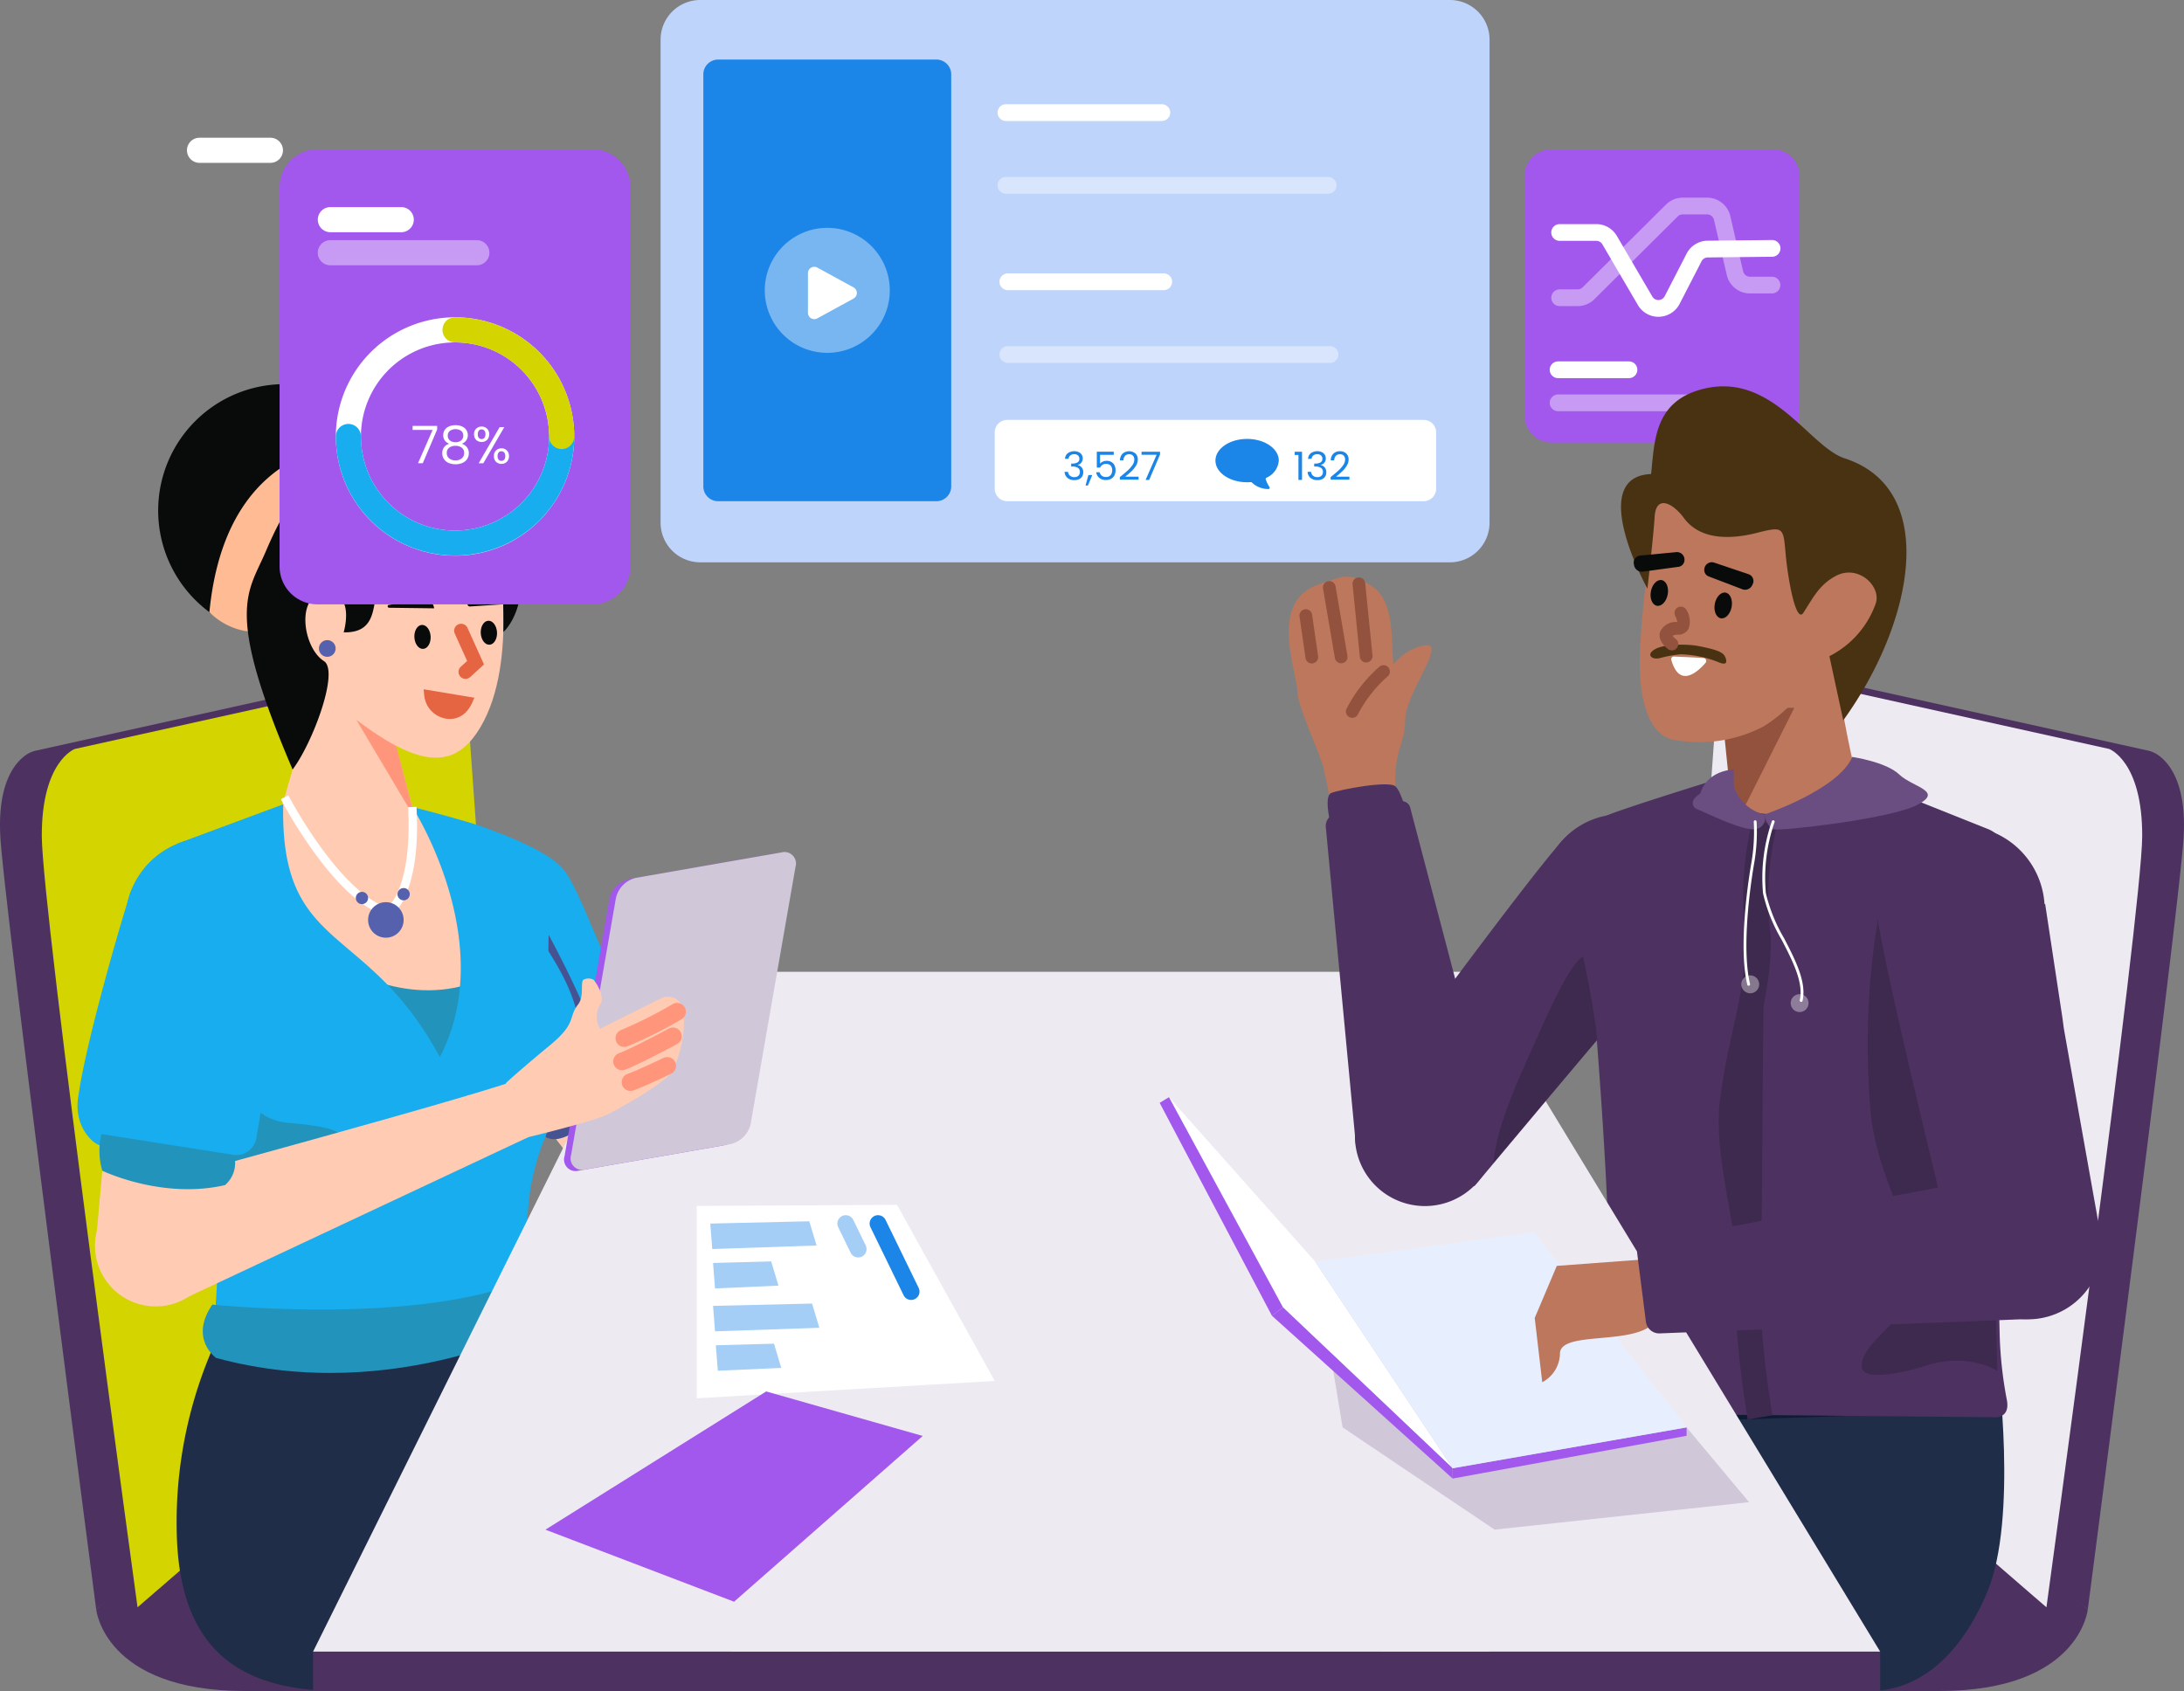 <svg xmlns="http://www.w3.org/2000/svg" width="260.85" height="202.006" viewBox="0 0 260.85 202.006">
  <rect x="0" y="0" width="260.85" height="202.006" fill="#808080" stroke="none"/>
  <g id="Group_1958" data-name="Group 1958" transform="translate(-20946.912 315.464)">
    <path id="Path_2577" data-name="Path 2577" d="M317.469,167.952H309a1.5,1.5,0,0,1,0-3h8.466a1.5,1.5,0,0,1,0,3Z" transform="translate(20661.742 -463.962)" fill="#fff"/>
    <path id="Path_2578" data-name="Path 2578" d="M949.582,166H923.173a3.222,3.222,0,0,0-3.222,3.222v28.591a3.222,3.222,0,0,0,3.222,3.222h26.409a3.222,3.222,0,0,0,3.222-3.222V169.222A3.222,3.222,0,0,0,949.582,166Z" transform="translate(20209.053 -463.627)" fill="#a257ed"/>
    <path id="Path_2579" data-name="Path 2579" d="M943.866,268.665H935.4a1,1,0,0,1,0-2h8.466a1,1,0,0,1,0,2Z" transform="translate(20197.605 -538.957)" fill="#fff"/>
    <path id="Path_2580" data-name="Path 2580" d="M952.9,283.918H935.4a1,1,0,0,1,0-2h17.5a1,1,0,0,1,0,2Z" transform="translate(20197.605 -550.259)" fill="#fff" opacity="0.4"/>
    <path id="Path_2581" data-name="Path 2581" d="M947.919,214.42a2.842,2.842,0,0,1-2.452-1.407l-4.239-7.249a.842.842,0,0,0-.727-.417h-4.378a1,1,0,0,1,0-2H940.5a2.842,2.842,0,0,1,2.454,1.408L947.193,212a.843.843,0,0,0,1.477-.04l2.62-5.089a2.84,2.84,0,0,1,2.5-1.541l7.691-.082h.011a1,1,0,0,1,.01,2l-7.691.082a.84.84,0,0,0-.739.456l-2.62,5.09a2.842,2.842,0,0,1-2.451,1.54Z" transform="translate(20197.068 -492.04)" fill="#fff"/>
    <path id="Path_2582" data-name="Path 2582" d="M938.276,204.11h-2.153a1,1,0,0,1,0-2h2.153a.836.836,0,0,0,.593-.244l9.954-9.885a2.824,2.824,0,0,1,2-.826h2.913a2.84,2.84,0,0,1,2.77,2.2l1.53,6.59a.84.84,0,0,0,.818.652h2.629a1,1,0,0,1,0,2h-2.629a2.84,2.84,0,0,1-2.767-2.2l-1.53-6.59a.838.838,0,0,0-.295-.469.85.85,0,0,0-.526-.184h-2.913a.837.837,0,0,0-.594.245l-9.953,9.885A2.824,2.824,0,0,1,938.276,204.11Z" transform="translate(20197.068 -483.007)" fill="#fff" opacity="0.4"/>
    <path id="Path_2583" data-name="Path 2583" d="M1072.605,809.2s-.966,9.737-17.744,9.737H1035.19l26.1-20.289Z" transform="translate(20123.664 -932.398)" fill="#4d3261"/>
    <path id="Path_2584" data-name="Path 2584" d="M1013.728,403.75l46.194,10.235a3.437,3.437,0,0,1,1.155.479c1.277.843,3.559,3.308,3.121,10.049-.585,8.985-11.437,92.082-11.437,92.082l-44.352-38.4Z" transform="translate(20143.508 -639.791)" fill="#4d3261"/>
    <path id="Path_2585" data-name="Path 2585" d="M994.665,402.731l46.531,10.31s3.981,1.45,3.94,10.454-11.437,92.082-11.437,92.082l-44.353-38.4Z" transform="translate(20157.633 -639.036)" fill="#eeeaf2"/>
    <path id="Path_2586" data-name="Path 2586" d="M1012.8,395.8s.818,11.861,1.179,13.74c.632,3.292,15.1-3.624,14.035-6.556-.549-1.521-3.054-16.014-3.054-16.014Z" transform="translate(20140.254 -627.357)" fill="#bc775c"/>
    <path id="Path_2587" data-name="Path 2587" d="M1014.138,437.6l-1.238-12.143h7.331Z" transform="translate(20140.18 -655.879)" fill="#93523e"/>
    <path id="Path_2587_-_Outline" data-name="Path 2587 - Outline" d="M1013.815,439.364l-1.469-14.4h8.695Zm-.361-13.4,1.008,9.884,4.959-9.884Z" transform="translate(20140.18 -655.879)" fill="#93523e"/>
    <path id="Path_2588" data-name="Path 2588" d="M1001.73,336.955c.559-5.972-6.214-4.684-7.372-4.415s-2.971-8.58-2.971-8.58-13.364-2.38-16.227-.005c0,0-1.8,11.153-2.086,18.3s1.714,10.342,4.332,10.586a16.49,16.49,0,0,0,10.484-1.67,18.057,18.057,0,0,0,6.854-7.953l.132-.06S1001.2,342.6,1001.73,336.955Z" transform="translate(20169.711 -579.885)" fill="#bc775c"/>
    <path id="Path_2589" data-name="Path 2589" d="M978.378,395.038c1.152-.73,4.064-.666,5.246-.435,2.253.441,2.945.734,3.2,1.257s.3,1.1-.637.732a13.073,13.073,0,0,0-4.666-1,15.7,15.7,0,0,0-2.413.44C978.192,396.308,977.339,395.7,978.378,395.038Z" transform="translate(20166.113 -632.897)" fill="#493212"/>
    <path id="Path_2590" data-name="Path 2590" d="M967.572,299.461s.76-6.682.856-8.532c.139-2.661,2.084-1.8,3.477.062,2,2.772,5.828,2.6,9.042,1.727,2.821-.688,2.862-.526,3.119,2.453s1.22,8.511,2.124,7.188c1.124-1.733,1.891-3.356,3.867-4.41,2.686-1.433,5.442,1.211,4.795,3.253a11.229,11.229,0,0,1-5.546,6.324l1.655,7.67c8.385-11.631,11.543-27.6.171-31.3-4.248-1.382-8.66-10.337-16.882-8.3-5.823,1.443-5.823,6.112-6.237,10.172C960.189,286.1,967.572,299.461,967.572,299.461Z" transform="translate(20176.104 -544.608)" fill="#493212"/>
    <path id="Path_2591" data-name="Path 2591" d="M1009.549,372.124c.161-.847-.161-1.618-.715-1.723s-1.135.5-1.293,1.343.158,1.618.712,1.723S1009.388,372.971,1009.549,372.124Z" transform="translate(20144.182 -615.072)" fill="#080b09"/>
    <path id="Path_2592" data-name="Path 2592" d="M980.076,366.353c.16-.847-.16-1.618-.714-1.723s-1.134.5-1.294,1.343.16,1.618.714,1.723S979.916,367.2,980.076,366.353Z" transform="translate(20166.021 -610.796)" fill="#080b09"/>
    <path id="Path_2593" data-name="Path 2593" d="M985.832,384.261a.754.754,0,0,1-.471-.165c-1.121-.892-1.062-1.686-.928-2.079a2.035,2.035,0,0,1,2.053-1.142,2.349,2.349,0,0,0-.253-.729.758.758,0,0,1,1.325-.736,2.587,2.587,0,0,1,.263,2.273,1.427,1.427,0,0,1-1.257.705h-.026a1.487,1.487,0,0,0-.626.118,1.739,1.739,0,0,0,.392.4.758.758,0,0,1-.472,1.351Z" transform="translate(20160.766 -622.029)" fill="#93523e"/>
    <path id="Path_2594" data-name="Path 2594" d="M987.9,399.911c.808.035,2.424.106,3.5.171a.343.343,0,0,1,.179.06.347.347,0,0,1,.153.334.339.339,0,0,1-.07.176c-.933,1.088-3.1,3.067-4.082-.289a.317.317,0,0,1,.321-.452Z" transform="translate(20158.963 -636.945)" fill="#fff"/>
    <path id="Path_2595" data-name="Path 2595" d="M1008.623,358.926l-.07.154a.942.942,0,0,1-1.2.571l-4-1.525a.829.829,0,0,1-.541-.98.9.9,0,0,1,.148-.347.9.9,0,0,1,.635-.375.9.9,0,0,1,.376.038l4.069,1.371a.868.868,0,0,1,.306.158.849.849,0,0,1,.218.265.863.863,0,0,1,.1.329A.847.847,0,0,1,1008.623,358.926Z" transform="translate(20147.672 -604.72)" fill="#080b09"/>
    <path id="Path_2596" data-name="Path 2596" d="M971.082,352.157l4.275-.409a.9.9,0,0,1,.972.929.826.826,0,0,1-.75.831l-4.241.576a.943.943,0,0,1-1.039-.829l-.034-.167a.861.861,0,0,1,.816-.932Z" transform="translate(20171.773 -601.257)" fill="#080b09"/>
    <path id="Path_2597" data-name="Path 2597" d="M261.36,809.2s.966,9.737,17.745,9.737h19.67l-26.095-20.289Z" transform="translate(20697.043 -932.398)" fill="#4d3261"/>
    <path id="Path_2598" data-name="Path 2598" d="M267.527,403.75l-46.195,10.235a3.446,3.446,0,0,0-1.155.479c-1.278.843-3.56,3.308-3.122,10.049.584,8.985,11.436,92.082,11.436,92.082l44.354-38.4Z" transform="translate(20729.912 -639.791)" fill="#4d3261"/>
    <path id="Path_2599" data-name="Path 2599" d="M286.744,402.731l-46.533,10.31s-3.98,1.45-3.939,10.454,11.436,92.082,11.436,92.082l44.354-38.4Z" transform="translate(20715.633 -639.036)" fill="#d3d400"/>
    <path id="Path_2600" data-name="Path 2600" d="M462.31,568.211l4.515,6.319a7.843,7.843,0,0,0,5.557,3.239l29.554,3.119.449,7.4-36.063,2.189a12.438,12.438,0,0,1-10.622-4.845l-9.665-12.6Z" transform="translate(20560.207 -761.65)" fill="#ffccb3"/>
    <path id="Path_2601" data-name="Path 2601" d="M472.176,579.47s-9.291,2.453-12.007,10.116l-4.63-6.843,15.638-4.67Z" transform="translate(20553.164 -768.958)" fill="#ff967c"/>
    <path id="Path_2602" data-name="Path 2602" d="M430.42,476.2s9.04,2.635,11.557,5.678c1.959,2.368,5.288,12.2,7.9,16.942.631,1.145,1.526,1.249.861,2.374-2.75,4.655-5.106,11.44-9.65,12.91C425.878,511.8,430.42,476.2,430.42,476.2Z" transform="translate(20572.246 -693.47)" fill="#17adee"/>
    <path id="Path_2603" data-name="Path 2603" d="M468.867,528.231s6.034,10.942,6.949,16.822c0,0-2.148,5.452-3.665,6.561-2.366,1.73-3.665.758-3.665.758Z" transform="translate(20543.57 -732.027)" fill="#465393"/>
    <path id="Path_2604" data-name="Path 2604" d="M305.033,304.495a15.1,15.1,0,1,0-15.1-15.1A15.1,15.1,0,0,0,305.033,304.495Z" transform="translate(20675.871 -543.872)" fill="#080b09"/>
    <path id="Path_2605" data-name="Path 2605" d="M335.328,301.009s-19.486-3.441-21.772,20.188a8.105,8.105,0,0,0,4.762,2.329s2.282-22.927,18.151-21.155Z" transform="translate(20658.367 -563.534)" fill="#febb94"/>
    <path id="Path_2606" data-name="Path 2606" d="M378.275,288.447s-2.241-1.163-.552-2.5a9.118,9.118,0,0,0,2.483-3.278,2.41,2.41,0,0,1,1.014,3.129c-.865,2.136-1.407,2.256-1.407,2.256Z" transform="translate(20611.289 -550.071)" fill="#febb94"/>
    <path id="Path_2607" data-name="Path 2607" d="M363.854,293.423s-.617,2.448-2.31,1.113a9.123,9.123,0,0,0-3.761-1.664,2.41,2.41,0,0,1,2.812-1.706c2.277.352,2.519.851,2.519.851Z" transform="translate(20625.598 -556.333)" fill="#febb94"/>
    <path id="Path_2608" data-name="Path 2608" d="M358.263,410.557l2.385,8.875s18.211,20.662,3.1,28.176c-2.657,1.321-15.354-8.829-17.738-11.08s-1.4-15.543-1.4-15.543L350.085,402Z" transform="translate(20635.508 -638.493)" fill="#ffccb3"/>
    <path id="Path_2609" data-name="Path 2609" d="M377.176,543.748s8.9,5.592,17.837.4c0,0-1.378,7.7-6.8,10.183S377.176,543.748,377.176,543.748Z" transform="translate(20611.229 -743.524)" fill="#2293ba"/>
    <path id="Path_2610" data-name="Path 2610" d="M386.025,432.141l-4.783-3.129,7.082,11.911Z" transform="translate(20608.215 -658.509)" fill="#ff967c"/>
    <path id="Path_2611" data-name="Path 2611" d="M373.191,333.506s2.53,13.311-1.991,21.072c-2.949,5.061-7,5.2-14.9-.792-7.243-5.5-8.719-8.783-8.719-8.783l1.771-13.839S370.292,321.5,373.191,333.506Z" transform="translate(20633.156 -583.283)" fill="#ffccb3"/>
    <path id="Path_2612" data-name="Path 2612" d="M326.733,468.387s8.955,2.211,10.4,3.229,3.3,9.929,5.9,14.055,6.151,10.646,1.589,18.187a28.193,28.193,0,0,0-4.151,14.756l3.453,18.928H305.46c-1.608.147-2.463-3.926-2.415-5.54.158-5.322.662-6.908.322-15.346-.46-11.436-4.731-43.879-4.731-43.879l12.679-4.708c-.39,17.849,9.98,13.953,18.706,30.19C337.163,484.539,326.733,468.387,326.733,468.387Z" transform="translate(20669.424 -687.448)" fill="#17adee"/>
    <path id="Path_2613" data-name="Path 2613" d="M311.746,521.934a11.171,11.171,0,0,1,.4,7.929c-1.671,4.5-3.51,15.482,4.635,16.174,9.983.848,5.792,2.658,1.273,4.045s-2.642,1.274-2.353,6.026c.205,3.382-8.887,10.249-8.05,7.628C312.14,549.673,296.869,532.295,311.746,521.934Z" transform="translate(20664.66 -727.361)" fill="#2293ba"/>
    <path id="Path_2614" data-name="Path 2614" d="M414.472,417.317l4.792.8c-.018.041-.04.088-.067.142a3.452,3.452,0,0,1-.406.634,2.18,2.18,0,0,1-1.78.876,2.658,2.658,0,0,1-2.245-1.411,2.868,2.868,0,0,1-.268-.83C414.485,417.444,414.477,417.374,414.472,417.317Z" transform="translate(20583.594 -649.844)" fill="#e56441"/>
    <path id="Path_2614_-_Outline" data-name="Path 2614 - Outline" d="M413.918,416.718l6.062,1.01-.259.589c-.023.053-.049.108-.077.163a3.98,3.98,0,0,1-.465.727,2.673,2.673,0,0,1-2.112,1.061H417l-.045,0a3.152,3.152,0,0,1-2.634-1.682,3.39,3.39,0,0,1-.316-.976c-.013-.081-.024-.165-.031-.246Zm4.552,1.772-3.345-.557c.025.064.054.13.088.2a2.191,2.191,0,0,0,1.833,1.138,1.68,1.68,0,0,0,1.358-.691Q418.438,418.533,418.47,418.49Z" transform="translate(20583.594 -649.844)" fill="#e56441"/>
    <path id="Path_2615" data-name="Path 2615" d="M439.694,386.267c.537-.026.941-.689.9-1.48s-.505-1.411-1.042-1.385-.94.689-.9,1.48S439.157,386.294,439.694,386.267Z" transform="translate(20565.68 -624.714)" fill="#080b09"/>
    <path id="Path_2616" data-name="Path 2616" d="M409.1,388.2c.537-.026.94-.689.9-1.48s-.505-1.411-1.042-1.385-.941.689-.9,1.48S408.565,388.231,409.1,388.2Z" transform="translate(20588.346 -626.149)" fill="#080b09"/>
    <path id="Path_2617" data-name="Path 2617" d="M436.866,373.406l-4.03.264a.285.285,0,0,1-.278-.252.916.916,0,0,1,1.019-.845l3.333.367C437.174,372.927,437.2,373.39,436.866,373.406Z" transform="translate(20570.191 -616.685)" fill="#080b09"/>
    <path id="Path_2618" data-name="Path 2618" d="M395.924,374.526l5.373.068a1.172,1.172,0,0,0-1.378-1.059l-4.078.664C395.709,374.205,395.726,374.536,395.924,374.526Z" transform="translate(20597.461 -617.389)" fill="#080b09"/>
    <path id="Path_2619" data-name="Path 2619" d="M430.146,393.762a.833.833,0,0,1-.563-1.448l.756-.691-1.475-3.266a.833.833,0,1,1,1.519-.686l1.972,4.367-1.647,1.506A.83.83,0,0,1,430.146,393.762Z" transform="translate(20572.365 -628.13)" fill="#e56441"/>
    <path id="Path_2620" data-name="Path 2620" d="M355.8,317.737c-2.815.019-4.133-.633-7.085.756a4.317,4.317,0,0,0-2.348,1.951c-.572,2.161-.205,5.163-4.014,5.079,0,0,1.232-4.1-1.385-4.625-4.444-.89-3.73,6.3-.976,8.055,1.871,1.192-1.343,9.792-3.735,12.953-8.179-19.113-5.34-21.039-3.214-26.028,3.613-8.478,6.779-11.059,15.333-12.462,0,0,11.333.306,14.337,10.277,2.568,8.524-1.286,11.791-1.286,11.791s.12-6.343-.508-6.992C360.091,317.637,359.421,317.711,355.8,317.737Z" transform="translate(20645.605 -565.448)" fill="#080b09"/>
    <path id="Path_2621" data-name="Path 2621" d="M866.486,756.978l-32.07,5.7,6.313,25.386h20.543S871.036,767.072,866.486,756.978Z" transform="translate(20272.43 -901.519)" fill="#ffccb3"/>
    <path id="Path_2622" data-name="Path 2622" d="M879.178,761.534s4.942,1.522,6.983,9.583-.186,19.277-.186,19.277h3.178s11.332-13.308,2.995-30.269Z" transform="translate(20239.264 -903.851)" fill="#ff967c"/>
    <path id="Path_2623" data-name="Path 2623" d="M910.984,721.82s2.471,18.455-1.217,27.251c-3.14,7.481-7.989,11.723-13.877,11.832H850.739s-.071-24.117-19.115-28.237C831.624,732.667,894.3,715.211,910.984,721.82Z" transform="translate(20274.5 -874.362)" fill="#1f2d49"/>
    <path id="Path_2624" data-name="Path 2624" d="M1024.155,740.734l-40.967,1.349.436-2.862,7.984-.923H1024.1Z" transform="translate(20162.195 -887.678)" fill="#0d1b33"/>
    <path id="Path_2625" data-name="Path 2625" d="M960.924,458.4c-.352,1.494-.443-3.792-1.155-3.571-3.261,1.011-12.541,3.907-14.515,4.732-2.4,1.006-2.565,5.029-2.725,7.879-.112,2,2.86,30.026,3.008,49.015.032,4.057-4.074,8.805-4.56,11.06a9.1,9.1,0,0,0-.216,1.849,1.637,1.637,0,0,0,1.625,1.646l48.921.457s2.168.315,1.645-2.16a48.261,48.261,0,0,1-.85-8.21c-.487-19.723-.58-52.754-.793-54.318-.321-2.347,2.2-4.368-.531-5.549l-15.151-6.053s-2.777,2.026-3.178,2.231C964.838,461.3,960.924,458.4,960.924,458.4Z" transform="translate(20193.633 -677.635)" fill="#4d3261"/>
    <path id="Path_2626" data-name="Path 2626" d="M1019.255,476.407a36.52,36.52,0,0,0-.93,12.491c.8,6.137-2.355,14.534-3.007,21.272s2.544,15.566,2.044,21.222,1.316,16.083,1.316,16.083" transform="translate(20138.455 -693.627)" fill="#3e2a4f"/>
    <path id="Path_2626_-_Outline" data-name="Path 2626 - Outline" d="M1017.2,547.733c-.075-.434-1.841-10.687-1.332-16.472.22-2.486-.354-5.764-.961-9.235-.71-4.058-1.444-8.255-1.082-12a75.131,75.131,0,0,1,1.511-8.407c.964-4.422,1.962-8.994,1.5-12.527a37.73,37.73,0,0,1,.97-13.078l2.895.788a35.251,35.251,0,0,0-.89,11.9c.527,4.051-.527,8.882-1.546,13.554a71.893,71.893,0,0,0-1.456,8.057c-.324,3.34.375,7.333,1.051,11.194.642,3.67,1.249,7.137.994,10.016-.475,5.4,1.282,15.592,1.3,15.694Z" transform="translate(20138.455 -693.627)" fill="#3e2a4f"/>
    <path id="Path_2627" data-name="Path 2627" d="M497.948,738.819l32.071,5.7L523.706,769.9H503.163S493.4,748.913,497.948,738.819Z" transform="translate(20522.637 -888.064)" fill="#ffccb3"/>
    <path id="Path_2628" data-name="Path 2628" d="M534.591,743.375s-4.942,1.522-6.983,9.583.186,19.277.186,19.277h-3.178s-11.332-13.308-2.995-30.269Z" transform="translate(20506.467 -890.396)" fill="#ff967c"/>
    <path id="Path_2629" data-name="Path 2629" d="M303.483,705.314a52.245,52.245,0,0,0-5.007,24.734c.642,13.36,7.951,17.859,19.506,17.859l46.7-4.7s.071-24.117,19.115-28.237c0,0-21.2-15.434-42.65-11.556C330.618,705.314,324,707.629,303.483,705.314Z" transform="translate(20669.582 -861.365)" fill="#1f2d49"/>
    <path id="Path_2630" data-name="Path 2630" d="M311.633,683.992s30.244,3.16,41.391-5.169l-.5,6.954s-18.848,10.472-40.448,4.579C312.077,690.355,308.839,688.081,311.633,683.992Z" transform="translate(20660.635 -843.61)" fill="#2293ba"/>
    <path id="Path_2631" data-name="Path 2631" d="M669.091,654s8.984-1.881,12.705-1.019c3.792.783,11.772,2.78,10.343,8.631-.989,4.177-5.35,2.523-5.35,2.523s1.135,1.668-.552,2.429c-1.029.427-7.667-3.213-7.667-3.213-4.43,1.425-10.211-1.583-10.211-1.583Z" transform="translate(20395.473 -824.296)" fill="#ffccb3"/>
    <path id="Path_2632" data-name="Path 2632" d="M725.371,691.766a1.441,1.441,0,0,1-.6-.133l-4.841-2.231a1.447,1.447,0,0,1,1.211-2.628l4.841,2.231a1.447,1.447,0,0,1-.606,2.761Z" transform="translate(20356.814 -850.475)" fill="#ff967c"/>
    <path id="Path_2633" data-name="Path 2633" d="M731.38,677.652a1.441,1.441,0,0,1-.616-.139,61.983,61.983,0,0,0-6.333-2.7,1.447,1.447,0,1,1,.558-2.839A58.576,58.576,0,0,1,732,674.9a1.447,1.447,0,0,1-.618,2.755Z" transform="translate(20353.719 -839.585)" fill="#ff967c"/>
    <path id="Path_2634" data-name="Path 2634" d="M734.23,666.575a1.44,1.44,0,0,1-.749-.21,23.525,23.525,0,0,0-6.5-2.71,1.447,1.447,0,1,1,.7-2.807,26.415,26.415,0,0,1,7.3,3.043,1.447,1.447,0,0,1-.752,2.684Z" transform="translate(20351.775 -831.33)" fill="#ff967c"/>
    <path id="Path_2635" data-name="Path 2635" d="M401.659,545.3h97.51l49.346,81.212H361.342Z" transform="translate(20622.961 -744.677)" fill="#eeeaf2"/>
    <path id="Path_2636" data-name="Path 2636" d="M823.424,678.98l3.269,19.792,18.156,12.219,30.394-3.284-7.466-8.935Z" transform="translate(20280.574 -843.726)" fill="#d0c7d9"/>
    <path id="Path_2637" data-name="Path 2637" d="M755.982,603.127l13.61,25.094,20.266,19.226-16.406-24.672Z" transform="translate(20330.547 -787.522)" fill="#fff"/>
    <path id="Path_2638" data-name="Path 2638" d="M752.81,603.127l13.61,25.094-1.313,1.009L751.7,603.8Z" transform="translate(20333.719 -787.522)" fill="#a257ed"/>
    <path id="Path_2639" data-name="Path 2639" d="M804.767,700l20.266,19.226v1.231L803.454,701.01Z" transform="translate(20295.371 -859.302)" fill="#a257ed"/>
    <path id="Path_2640" data-name="Path 2640" d="M886.757,761.5l27.947-5.108v-1l-27.947,4.88Z" transform="translate(20233.648 -900.34)" fill="#a257ed"/>
    <path id="Path_2641" data-name="Path 2641" d="M867.777,688.73l-18.206-23.3-26.147,3.511,16.406,24.672Z" transform="translate(20280.574 -833.684)" fill="#e7efff"/>
    <path id="Path_2642" data-name="Path 2642" d="M278.309,508.648l-4.22,24.268a2.41,2.41,0,0,1-2.658,1.976s-11.893-.782-15.853-1.112c-.933-.078-3.467-2.376-2.692-6.163.71-5.172,4.037-17.249,6.141-23.955.98-3.337,11.456-1.339,11.456-1.339Z" transform="translate(20703.43 -712.391)" fill="#17adee"/>
    <path id="Path_2643" data-name="Path 2643" d="M284.77,503.368a9.986,9.986,0,1,0-9.986-9.986A9.986,9.986,0,0,0,284.77,503.368Z" transform="translate(20687.096 -698.806)" fill="#17adee"/>
    <path id="Path_2644" data-name="Path 2644" d="M262.128,625.126l.163-1.935,14.807,1.686-.229,1.646-1.26,10.383-14.4-1.553Z" transform="translate(20697.152 -802.388)" fill="#ffccb3"/>
    <path id="Path_2645" data-name="Path 2645" d="M264.982,623.127l14.735,1.7-.229,1.646c-3.348-.37-10.854-1-14.741-1.4Z" transform="translate(20694.533 -802.341)" fill="#ff967c"/>
    <path id="Path_2646" data-name="Path 2646" d="M268.046,658.13a7.249,7.249,0,1,0-7.249-7.249A7.249,7.249,0,0,0,268.046,658.13Z" transform="translate(20697.461 -817.534)" fill="#ffccb3"/>
    <path id="Path_2647" data-name="Path 2647" d="M286.51,619.5l40.911-19.205s2.454-8.724-.215-7.276c-2.735,1.481-46.319,13.262-46.319,13.262Z" transform="translate(20682.574 -779.909)" fill="#ffccb3"/>
    <path id="Path_2648" data-name="Path 2648" d="M496.265,525.53l-17.394,3.039a1.375,1.375,0,0,1-1.664-1.738l5.348-30.659a3.191,3.191,0,0,1,2.394-2.447l17.393-3.039a1.375,1.375,0,0,1,1.664,1.738l-5.349,30.659A3.19,3.19,0,0,1,496.265,525.53Z" transform="translate(20537.133 -704.185)" fill="#a257ed"/>
    <path id="Path_2649" data-name="Path 2649" d="M499.278,525l-17.393,3.039a1.375,1.375,0,0,1-1.664-1.738l5.349-30.659a3.19,3.19,0,0,1,2.394-2.447l17.394-3.039a1.375,1.375,0,0,1,1.664,1.738l-5.348,30.659A3.19,3.19,0,0,1,499.278,525Z" transform="translate(20534.9 -703.794)" fill="#d0c7d9"/>
    <path id="Path_2650" data-name="Path 2650" d="M450.172,560.915l2.019,6.583s8.366-2.006,10.156-2.885c3.49-1.794,7.243-4.215,7.683-5.135a12.908,12.908,0,0,0,1.351-7.218,1.827,1.827,0,0,0-2.621-1.523l-7.323,3.655a2.811,2.811,0,0,1,.006-2.891c.618-.845-.335-2.456-.759-2.949a1.24,1.24,0,0,0-1.261,0c-.341.435.128,1.948-.591,2.908-1.225,1.537-.138,2.2-3.291,4.824C453.045,558.335,450.146,560.852,450.172,560.915Z" transform="translate(20557.141 -746.955)" fill="#ffccb3"/>
    <path id="Path_2651" data-name="Path 2651" d="M504.848,567.859a1.05,1.05,0,0,1-.335-2.044,51.149,51.149,0,0,0,6.14-3.089,1.05,1.05,0,0,1,1.056,1.814,51.722,51.722,0,0,1-6.526,3.264A1.049,1.049,0,0,1,504.848,567.859Z" transform="translate(20516.627 -758.257)" fill="#ff967c"/>
    <path id="Path_2652" data-name="Path 2652" d="M503.791,579.063a1.05,1.05,0,0,1-.359-2.036c1.585-.577,5.921-2.923,5.964-2.946a1.05,1.05,0,0,1,1,1.846c-.184.1-4.516,2.444-6.246,3.073A1.048,1.048,0,0,1,503.791,579.063Z" transform="translate(20517.41 -766.683)" fill="#ff967c"/>
    <path id="Path_2653" data-name="Path 2653" d="M507.692,591.681a1.05,1.05,0,0,1-.339-2.043c.86-.293,3.382-1.467,4.281-1.9a1.05,1.05,0,0,1,.9,1.9c-.136.065-3.356,1.594-4.505,1.986A1.048,1.048,0,0,1,507.692,591.681Z" transform="translate(20514.521 -776.824)" fill="#ff967c"/>
    <path id="Path_2654" data-name="Path 2654" d="M263.091,620.141a8.314,8.314,0,0,0,.1,4.376s7.123,3.45,14.649,1.717a3.473,3.473,0,0,0,1.078-3.605Z" transform="translate(20695.943 -800.128)" fill="#2293ba"/>
    <path id="Path_2655" data-name="Path 2655" d="M1077.328,520.523a92.2,92.2,0,0,0-.832,23.75c.852,7.348,5.538,14.89,5.479,18.4-.1,5.678-6.587,8.083-6.605,11.371-.013,1.945,5.243.735,7.567-.021,5.22-1.7,8.649.61,8.649.61l-1.391-49.817Z" transform="translate(20093.893 -726.315)" fill="#3e2a4f"/>
    <path id="Path_2656" data-name="Path 2656" d="M1096.8,498.347c-4.816-6.027-6.976-3.141-8.667-2.993,0,0-5.73,1.067-5.279,5.913.477,5.127,8.906,39.295,8.906,39.295l17.695-1.33-.839-4.711-1.728-9.7-1.842-10.376-.163-1.235-2.07-13.65A4.682,4.682,0,0,1,1096.8,498.347Z" transform="translate(20088.363 -707.059)" fill="#4d3261"/>
    <path id="Path_2657" data-name="Path 2657" d="M1097.807,496.455a9.995,9.995,0,1,0-13.747-3.289A10,10,0,0,0,1097.807,496.455Z" transform="translate(20088.549 -694.763)" fill="#4d3261"/>
    <path id="Path_2658" data-name="Path 2658" d="M938.412,677.7l-11.156.83-2.637,6.22.9,7.678a3.953,3.953,0,0,0,2.118-3.5c.2-2.716,9.08-.789,11.4-3.772" transform="translate(20205.594 -842.774)" fill="#bc775c"/>
    <path id="Path_2659" data-name="Path 2659" d="M1015.941,638.854l-43.284,8.159a1.08,1.08,0,0,0-.831,1.183l1.048,8.236a1.6,1.6,0,0,0,1.649,1.381l44.586-1.744Z" transform="translate(20170.621 -813.994)" fill="#4d3261"/>
    <path id="Path_2660" data-name="Path 2660" d="M1126.7,654.9a8.857,8.857,0,1,0-8.857-8.857A8.857,8.857,0,0,0,1126.7,654.9Z" transform="translate(20062.424 -812.76)" fill="#4d3261"/>
    <path id="Path_2661" data-name="Path 2661" d="M883.018,488.132c1.445-7.135-1.953-6.951-3.084-8.085,0,0-4.243-3.5-7.476-.237-3.422,3.45-23.04,30.251-23.04,30.251l12.275,11.289L864,518.6l5.977-7.128,6.393-7.618.794-.867,8.623-9.768A4.419,4.419,0,0,1,883.018,488.132Z" transform="translate(20261.314 -695.118)" fill="#4d3261"/>
    <path id="Path_2662" data-name="Path 2662" d="M946.372,485.048A9.433,9.433,0,1,0,934.431,491,9.433,9.433,0,0,0,946.372,485.048Z" transform="translate(20203.096 -690.818)" fill="#4d3261"/>
    <path id="Path_2663" data-name="Path 2663" d="M917.918,548.258c-.367-3.965-1.682-9.906-1.682-9.906s-1.136-.1-4.64,7.725c-2.6,5.868-5.606,11.849-6.1,16.908l5.977-7.128Z" transform="translate(20219.766 -739.526)" fill="#3e2a4f"/>
    <path id="Path_2664" data-name="Path 2664" d="M824.1,389.858c-.639-6.034,1-6.326,1.025-9.6.011-3.2,4.838-9.115,2.536-9a5.981,5.981,0,0,0-3.919,2.319c-.341-2.868.235-7.64-2.7-9.44s-3.625-.929-6.015-.213c-6.379,1.959-2.818,10.4-2.753,13.075.058,1.684,3.019,7.981,3.153,9.143l.943,4.479Z" transform="translate(20289.611 -609.655)" fill="#bc775c"/>
    <path id="Path_2665" data-name="Path 2665" d="M844.4,374.953l-.872-8.661Z" transform="translate(20265.682 -612.036)" fill="#93523e"/>
    <path id="Path_2666" data-name="Path 2666" d="M844.4,375.71a.758.758,0,0,1-.753-.682l-.872-8.661a.758.758,0,0,1,1.508-.152l.872,8.661a.758.758,0,0,1-.678.83A.768.768,0,0,1,844.4,375.71Z" transform="translate(20265.682 -612.036)" fill="#93523e"/>
    <path id="Path_2667" data-name="Path 2667" d="M831.313,376.3l-1.419-8.319Z" transform="translate(20275.781 -613.287)" fill="#93523e"/>
    <path id="Path_2668" data-name="Path 2668" d="M831.312,377.057a.758.758,0,0,1-.746-.63l-1.419-8.319a.758.758,0,0,1,1.494-.255l1.419,8.319a.758.758,0,0,1-.62.874A.766.766,0,0,1,831.312,377.057Z" transform="translate(20275.781 -613.287)" fill="#93523e"/>
    <path id="Path_2669" data-name="Path 2669" d="M819.787,385.929l-.718-4.979Z" transform="translate(20283.803 -622.897)" fill="#93523e"/>
    <path id="Path_2670" data-name="Path 2670" d="M819.786,386.687a.758.758,0,0,1-.749-.65l-.718-4.979a.758.758,0,0,1,1.5-.216l.718,4.979a.758.758,0,0,1-.751.866Z" transform="translate(20283.803 -622.897)" fill="#93523e"/>
    <path id="Path_2671" data-name="Path 2671" d="M840.507,411.571a16.382,16.382,0,0,1,3.747-4.782Z" transform="translate(20267.918 -642.043)" fill="#93523e"/>
    <path id="Path_2672" data-name="Path 2672" d="M840.507,412.328a.758.758,0,0,1-.7-1.056,16.974,16.974,0,0,1,3.947-5.056.758.758,0,0,1,.993,1.145,15.709,15.709,0,0,0-3.547,4.507A.758.758,0,0,1,840.507,412.328Z" transform="translate(20267.918 -642.043)" fill="#93523e"/>
    <path id="Path_2673" data-name="Path 2673" d="M847.923,503.714l-9.558-36.376a1.02,1.02,0,0,0-1.163-.714l-7.7,1.467a1.512,1.512,0,0,0-1.205,1.634l3.591,37.976Z" transform="translate(20276.967 -686.365)" fill="#4d3261"/>
    <path id="Path_2674" data-name="Path 2674" d="M829.557,463.921s-.948-3.631,0-4.031,6.887-1.534,7.684-.792,1.493,3.835,1.493,3.835Z" transform="translate(20276.344 -680.62)" fill="#4d3261"/>
    <path id="Path_2675" data-name="Path 2675" d="M850.1,605.507a8.359,8.359,0,1,0-8.359-8.359A8.359,8.359,0,0,0,850.1,605.507Z" transform="translate(20267 -776.898)" fill="#4d3261"/>
    <path id="Path_2676" data-name="Path 2676" d="M360.585,479.07l-.2-.062c-2.686-.838-5.628-3.456-8.746-7.782a55.88,55.88,0,0,1-3.862-6.205l.889-.459c.059.115,5.912,11.337,11.785,13.414a5.414,5.414,0,0,0,1.367-2.056c1.233-2.89,1.31-7,1.157-9.934l1-.052c.235,4.523-.2,8.067-1.3,10.534a5.112,5.112,0,0,1-1.9,2.506Z" transform="translate(20632.682 -685.02)" fill="#fff"/>
    <path id="Path_2677" data-name="Path 2677" d="M388.843,517.434a2.122,2.122,0,1,0-2.122-2.122A2.122,2.122,0,0,0,388.843,517.434Z" transform="translate(20604.156 -720.882)" fill="#5661ae"/>
    <path id="Path_2678" data-name="Path 2678" d="M381.793,509.888a.733.733,0,1,0-.733-.733A.733.733,0,0,0,381.793,509.888Z" transform="translate(20608.35 -717.348)" fill="#5661ae"/>
    <path id="Path_2679" data-name="Path 2679" d="M401.005,508.136a.733.733,0,1,0-.733-.733A.734.734,0,0,0,401.005,508.136Z" transform="translate(20594.115 -716.05)" fill="#5661ae"/>
    <path id="Path_2680" data-name="Path 2680" d="M562.177,652.758l-23.911.135v22.973l35.589-2.074Z" transform="translate(20491.867 -824.296)" fill="#fff"/>
    <path id="Path_2681" data-name="Path 2681" d="M625.791,670.522a1,1,0,0,1-.9-.563l-3.954-8.123a1,1,0,1,1,1.8-.875l3.954,8.123a1,1,0,0,1-.9,1.438Z" transform="translate(20429.943 -830.699)" fill="#1c85e8"/>
    <path id="Path_2682" data-name="Path 2682" d="M608.441,665.446a1,1,0,0,1-.9-.563l-1.482-3.044a1,1,0,1,1,1.8-.875l1.482,3.044a1,1,0,0,1-.9,1.438Z" transform="translate(20440.967 -830.701)" fill="#1c85e8" opacity="0.4"/>
    <path id="Path_2683" data-name="Path 2683" d="M544.491,660.616l11.826-.275.869,2.893-12.459.426Z" transform="translate(20487.254 -829.915)" fill="#1c85e8" opacity="0.4"/>
    <path id="Path_2684" data-name="Path 2684" d="M545.772,679.036l6.943-.187.869,2.893-7.576.338Z" transform="translate(20486.305 -843.629)" fill="#1c85e8" opacity="0.4"/>
    <path id="Path_2685" data-name="Path 2685" d="M545.772,698.57l11.826-.275.869,2.893-12.459.426Z" transform="translate(20486.305 -858.038)" fill="#1c85e8" opacity="0.4"/>
    <path id="Path_2686" data-name="Path 2686" d="M547.053,716.99,554,716.8l.869,2.893-7.576.338Z" transform="translate(20485.355 -871.751)" fill="#1c85e8" opacity="0.4"/>
    <path id="Path_2687" data-name="Path 2687" d="M468.487,755.33l26.367-16.511,18.694,5.317-22.531,19.8Z" transform="translate(20543.57 -888.064)" fill="#a257ed"/>
    <path id="Path_2688" data-name="Path 2688" d="M1030.54,453.091s8.833-2.961,10.494-6.876c0,0,4.033.58,5.616,2.1s5.419,1.967,2.088,3.653-16.322,3.114-17.112,2.893S1030.54,453.091,1030.54,453.091Z" transform="translate(20127.109 -671.256)" fill="#6b4e81"/>
    <path id="Path_2689" data-name="Path 2689" d="M1002.413,451.95v1.981a5.028,5.028,0,0,0,3.66,3.409,1.316,1.316,0,0,1-1.132,1.757c-1.578.187-6.168-2.134-6.843-2.361s-.977-1.16.339-1.91C998.437,454.827,998.908,452.259,1002.413,451.95Z" transform="translate(20151.576 -675.505)" fill="#6b4e81"/>
    <path id="Path_2690" data-name="Path 2690" d="M1034.075,497.11a.121.121,0,0,1-.036,0,.169.169,0,0,1-.106-.075.174.174,0,0,1-.023-.129c.482-2.1-.865-4.7-2.166-7.215a19.37,19.37,0,0,1-2.22-5.536,20.6,20.6,0,0,1,1.054-8.623.168.168,0,0,1,.088-.1.171.171,0,0,1,.13-.007.191.191,0,0,1,.057.034.2.2,0,0,1,.039.053.141.141,0,0,1,.016.065.187.187,0,0,1-.01.066,20.309,20.309,0,0,0-1.041,8.46,19.291,19.291,0,0,0,2.191,5.427c1.326,2.568,2.7,5.224,2.194,7.449a.157.157,0,0,1-.06.094A.171.171,0,0,1,1034.075,497.11Z" transform="translate(20127.961 -692.894)" fill="#fff"/>
    <path id="Path_2691" data-name="Path 2691" d="M1021.529,495.189a.17.17,0,0,1-.106-.035.167.167,0,0,1-.057-.094c-1.062-4.454.075-12.089.448-14.325a21.79,21.79,0,0,0,.326-5.125.164.164,0,0,1,.039-.123.169.169,0,0,1,.236-.024.164.164,0,0,1,.062.113,21.985,21.985,0,0,1-.329,5.214c-.373,2.222-1.5,9.8-.453,14.192a.154.154,0,0,1,0,.076.171.171,0,0,1-.031.069.161.161,0,0,1-.06.045.191.191,0,0,1-.075.016Z" transform="translate(20134.236 -692.9)" fill="#fff"/>
    <g id="Group_1813" data-name="Group 1813" transform="translate(21160.785 -196.703)" opacity="0.6">
      <path id="Path_2692" data-name="Path 2692" d="M1043.712,557.747a1.068,1.068,0,1,0-1.072-1.068A1.069,1.069,0,0,0,1043.712,557.747Z" transform="translate(-1042.64 -555.611)" fill="#fff" opacity="0.6"/>
    </g>
    <g id="Group_1814" data-name="Group 1814" transform="translate(21154.887 -198.945)" opacity="0.6">
      <path id="Path_2693" data-name="Path 2693" d="M1020.94,549.091a1.068,1.068,0,1,0-1.07-1.068A1.069,1.069,0,0,0,1020.94,549.091Z" transform="translate(-1019.87 -546.956)" fill="#fff" opacity="0.6"/>
    </g>
    <path id="Path_2694" data-name="Path 2694" d="M777.244,198.54H775.69v-2h1.554Z" transform="translate(20315.943 -486.997)" fill="#5ca4e6"/>
    <path id="Path_2708" data-name="Path 2708" d="M383.281,166H350.438a4.533,4.533,0,0,0-4.533,4.533v45.293a4.533,4.533,0,0,0,4.533,4.533h32.842a4.534,4.534,0,0,0,4.533-4.533V170.533A4.533,4.533,0,0,0,383.281,166Z" transform="translate(20634.398 -463.627)" fill="#a257ed"/>
    <path id="Path_2709" data-name="Path 2709" d="M410.173,293.743l-1.721,4.035h-.569l1.745-3.979h-2.389v-.483h2.934Zm1.441,1.708a1.149,1.149,0,0,1-.532-.4,1.057,1.057,0,0,1-.185-.631,1.1,1.1,0,0,1,.167-.6,1.123,1.123,0,0,1,.5-.427,1.841,1.841,0,0,1,.8-.161,1.8,1.8,0,0,1,.8.161,1.119,1.119,0,0,1,.5.427,1.13,1.13,0,0,1-.019,1.231,1.137,1.137,0,0,1-.526.4,1.158,1.158,0,0,1,.606.415,1.105,1.105,0,0,1,.229.705,1.26,1.26,0,0,1-.2.706,1.312,1.312,0,0,1-.563.464,2.218,2.218,0,0,1-1.659,0,1.328,1.328,0,0,1-.551-.464,1.26,1.26,0,0,1-.2-.706,1.151,1.151,0,0,1,.223-.712A1.125,1.125,0,0,1,411.614,295.452Zm1.677-.959a.712.712,0,0,0-.248-.582,1.227,1.227,0,0,0-1.355,0,.719.719,0,0,0-.248.588.688.688,0,0,0,.254.557,1.029,1.029,0,0,0,.668.21,1.014,1.014,0,0,0,.668-.21A.7.7,0,0,0,413.291,294.492Zm-.928,1.207a1.22,1.22,0,0,0-.749.217.735.735,0,0,0-.291.637.8.8,0,0,0,.278.638,1.138,1.138,0,0,0,.761.241,1.114,1.114,0,0,0,.755-.241.8.8,0,0,0,.279-.638.745.745,0,0,0-.285-.631A1.18,1.18,0,0,0,412.363,295.7Zm2.215-1.386a.891.891,0,0,1,.254-.668.959.959,0,0,1,1.3,0,.891.891,0,0,1,.254.668.92.92,0,0,1-.254.681.976.976,0,0,1-1.3,0A.92.92,0,0,1,414.578,294.313Zm3.614-.854-2.506,4.32h-.557l2.506-4.32Zm-2.711.278a.412.412,0,0,0-.334.148.659.659,0,0,0-.118.427.685.685,0,0,0,.118.433.45.45,0,0,0,.668,0,.676.676,0,0,0,.124-.433.636.636,0,0,0-.124-.427A.413.413,0,0,0,415.481,293.737Zm1.467,3.187a.9.9,0,0,1,.254-.675.88.88,0,0,1,.65-.254.859.859,0,0,1,.644.254.9.9,0,0,1,.254.675.912.912,0,0,1-.254.675.859.859,0,0,1-.644.254.892.892,0,0,1-.65-.248A.92.92,0,0,1,416.948,296.924Zm.9-.576a.412.412,0,0,0-.334.149.636.636,0,0,0-.124.427.652.652,0,0,0,.124.427.464.464,0,0,0,.669,0,.652.652,0,0,0,.124-.427.636.636,0,0,0-.124-.427A.412.412,0,0,0,417.845,296.349Z" transform="translate(20588.953 -557.904)" fill="#fff"/>
    <path id="Path_2710" data-name="Path 2710" d="M390.364,276.233a14.237,14.237,0,1,1,10.067-4.17A14.144,14.144,0,0,1,390.364,276.233Zm0-25.474a11.237,11.237,0,1,0,7.946,3.291A11.164,11.164,0,0,0,390.364,250.759Z" transform="translate(20610.895 -525.319)" fill="#fff"/>
    <path id="Path_2711" data-name="Path 2711" d="M390.364,312.65a14.238,14.238,0,0,1-14.237-14.219,1.5,1.5,0,0,1,1.5-1.5h0a1.5,1.5,0,0,1,1.5,1.5,11.237,11.237,0,0,0,22.474,0,1.5,1.5,0,0,1,1.5-1.5h0a1.5,1.5,0,0,1,1.5,1.5,14.237,14.237,0,0,1-14.237,14.219Z" transform="translate(20610.895 -561.752)" fill="#17adee"/>
    <path id="Path_2712" data-name="Path 2712" d="M439.535,263.5a1.5,1.5,0,0,1-1.5-1.5A11.236,11.236,0,0,0,426.8,250.759a1.5,1.5,0,0,1,0-3A14.237,14.237,0,0,1,441.035,262,1.5,1.5,0,0,1,439.535,263.5Z" transform="translate(20574.461 -525.319)" fill="#d3d400"/>
    <path id="Path_2713" data-name="Path 2713" d="M377.793,199.938h-8.466a1.5,1.5,0,0,1,0-3h8.466a1.5,1.5,0,0,1,0,3Z" transform="translate(20617.043 -487.662)" fill="#fff"/>
    <path id="Path_2714" data-name="Path 2714" d="M386.823,215.19h-17.5a1.5,1.5,0,0,1,0-3h17.5a1.5,1.5,0,0,1,0,3Z" transform="translate(20617.043 -498.964)" fill="#fff" opacity="0.4"/>
    <path id="Path_2715" data-name="Path 2715" d="M548.514,858.817H361.342v4.7H548.514Z" transform="translate(20622.961 -976.978)" fill="#4d3261"/>
    <circle id="Ellipse_131" data-name="Ellipse 131" cx="1" cy="1" r="1" transform="translate(20985 -239)" fill="#5661ae"/>
    <g id="Group_1955" data-name="Group 1955" transform="translate(0 -17.875)">
      <path id="Path_2695" data-name="Path 2695" d="M615.856,166.147H526.321a4.737,4.737,0,0,0-4.737,4.737v57.7a4.737,4.737,0,0,0,4.737,4.737h89.535a4.737,4.737,0,0,0,4.737-4.737v-57.7A4.737,4.737,0,0,0,615.856,166.147Z" transform="translate(20504.227 -463.736)" fill="#bfd4fb"/>
      <path id="Path_2696" data-name="Path 2696" d="M726.884,359.794H677.145a1.49,1.49,0,0,0-1.491,1.491v6.726a1.49,1.49,0,0,0,1.491,1.491h49.739a1.49,1.49,0,0,0,1.49-1.491v-6.726A1.49,1.49,0,0,0,726.884,359.794Z" transform="translate(20390.066 -607.221)" fill="#fff"/>
      <path id="Path_2697" data-name="Path 2697" d="M813.952,374.668v-.387h.876v3.368H814.4v-2.982Zm1.595.461a.912.912,0,0,1,.331-.671,1.346,1.346,0,0,1,1.318-.126.789.789,0,0,1,.349.307.823.823,0,0,1,.121.442.774.774,0,0,1-.168.5.733.733,0,0,1-.428.27v.023a.86.86,0,0,1,.48.293.883.883,0,0,1,.177.573.956.956,0,0,1-.121.48.837.837,0,0,1-.363.331,1.289,1.289,0,0,1-.582.121,1.248,1.248,0,0,1-.811-.256,1.01,1.01,0,0,1-.354-.736h.41a.7.7,0,0,0,.228.457.748.748,0,0,0,.522.177.671.671,0,0,0,.494-.168.6.6,0,0,0,.172-.443.558.558,0,0,0-.233-.5,1.292,1.292,0,0,0-.7-.154h-.107v-.354h.112a1.277,1.277,0,0,0,.648-.14.473.473,0,0,0,.219-.429.511.511,0,0,0-.163-.4.641.641,0,0,0-.457-.149.7.7,0,0,0-.466.149.6.6,0,0,0-.21.4Zm2.7,2.18q.591-.475.927-.778a3.818,3.818,0,0,0,.564-.638,1.154,1.154,0,0,0,.233-.657.7.7,0,0,0-.149-.475.573.573,0,0,0-.47-.177.625.625,0,0,0-.494.2.823.823,0,0,0-.187.527h-.41a1.119,1.119,0,0,1,.317-.806,1.069,1.069,0,0,1,.769-.284,1.057,1.057,0,0,1,.759.266.952.952,0,0,1,.284.732,1.394,1.394,0,0,1-.233.755,3.317,3.317,0,0,1-.522.643q-.293.275-.75.643h1.6v.354h-2.241Z" transform="translate(20287.594 -617.907)" fill="#1c85e8"/>
      <path id="Path_2698" data-name="Path 2698" d="M569.127,193.612H543.061a1.77,1.77,0,0,0-1.77,1.77V244.6a1.77,1.77,0,0,0,1.77,1.77h26.066a1.77,1.77,0,0,0,1.77-1.77V195.382A1.77,1.77,0,0,0,569.127,193.612Z" transform="translate(20489.625 -484.086)" fill="#1c85e8"/>
      <path id="Path_2699" data-name="Path 2699" d="M577.081,286.153a7.466,7.466,0,1,0-7.466-7.466A7.466,7.466,0,0,0,577.081,286.153Z" transform="translate(20468.639 -541.592)" fill="#fff" opacity="0.4"/>
      <path id="Path_2700" data-name="Path 2700" d="M589.521,289.943v4.738a.757.757,0,0,0,1.12.664l4.332-2.369a.757.757,0,0,0,0-1.328l-4.332-2.369a.757.757,0,0,0-1.12.664Z" transform="translate(20453.889 -554.903)" fill="#fff"/>
      <path id="Path_2701" data-name="Path 2701" d="M699.437,219.073H680.816a1,1,0,0,1,0-2h18.621a1,1,0,0,1,0,2Z" transform="translate(20386.242 -502.211)" fill="#fff"/>
      <path id="Path_2702" data-name="Path 2702" d="M719.3,252.622H680.816a1,1,0,0,1,0-2H719.3a1,1,0,0,1,0,2Z" transform="translate(20386.242 -527.07)" fill="#fff" opacity="0.4"/>
      <path id="Path_2703" data-name="Path 2703" d="M700.323,297.089H681.7a1,1,0,0,1,0-2h18.621a1,1,0,0,1,0,2Z" transform="translate(20385.586 -560.018)" fill="#fff"/>
      <path id="Path_2704" data-name="Path 2704" d="M720.184,330.637H681.7a1,1,0,0,1,0-2h38.482a1,1,0,0,1,0,2Z" transform="translate(20385.586 -584.876)" fill="#fff" opacity="0.4"/>
      <path id="Path_2706" data-name="Path 2706" d="M718.578,375.129a.912.912,0,0,1,.331-.671,1.346,1.346,0,0,1,1.318-.126.79.79,0,0,1,.349.307.822.822,0,0,1,.121.442.774.774,0,0,1-.168.5.734.734,0,0,1-.429.27v.023a.86.86,0,0,1,.48.293.884.884,0,0,1,.177.573.959.959,0,0,1-.121.48.838.838,0,0,1-.363.331,1.29,1.29,0,0,1-.582.121,1.249,1.249,0,0,1-.811-.256,1.009,1.009,0,0,1-.354-.736h.41a.7.7,0,0,0,.229.457.748.748,0,0,0,.522.177.67.67,0,0,0,.494-.168.6.6,0,0,0,.173-.443.558.558,0,0,0-.233-.5,1.29,1.29,0,0,0-.7-.154h-.107v-.354h.112a1.277,1.277,0,0,0,.648-.14.473.473,0,0,0,.219-.429.51.51,0,0,0-.163-.4.641.641,0,0,0-.456-.149.7.7,0,0,0-.466.149.6.6,0,0,0-.21.4Zm3.26,1.933-.522,1.253h-.284l.34-1.253Zm2.563-2.413h-1.635v1.062a.756.756,0,0,1,.317-.242,1.054,1.054,0,0,1,.452-.1,1.1,1.1,0,0,1,.629.163.876.876,0,0,1,.345.415,1.35,1.35,0,0,1,.107.536,1.387,1.387,0,0,1-.126.6.95.95,0,0,1-.387.419,1.221,1.221,0,0,1-.638.154,1.2,1.2,0,0,1-.792-.252,1.05,1.05,0,0,1-.368-.671h.415a.7.7,0,0,0,.256.415.793.793,0,0,0,.494.149.688.688,0,0,0,.555-.219.888.888,0,0,0,.186-.587.779.779,0,0,0-.186-.559.715.715,0,0,0-.55-.2.776.776,0,0,0-.433.121.674.674,0,0,0-.266.321h-.4v-1.9H724.4Zm.727,2.66q.591-.475.927-.778a3.818,3.818,0,0,0,.564-.638,1.154,1.154,0,0,0,.233-.657.7.7,0,0,0-.149-.475.573.573,0,0,0-.47-.177.625.625,0,0,0-.494.2.823.823,0,0,0-.186.527h-.41a1.119,1.119,0,0,1,.317-.806,1.2,1.2,0,0,1,1.528-.019.953.953,0,0,1,.284.732,1.394,1.394,0,0,1-.233.755,3.317,3.317,0,0,1-.522.643q-.293.275-.75.643h1.6v.354h-2.241Zm4.8-2.7-1.295,3.037h-.429l1.314-3h-1.8v-.363h2.208Z" transform="translate(20355.535 -617.907)" fill="#1c85e8"/>
      <path id="Path_2707" data-name="Path 2707" d="M784.98,371.15c0-1.429-1.693-2.588-3.782-2.588s-3.782,1.158-3.782,2.588,1.693,2.588,3.782,2.588c.149,0,.3-.008.441-.02a.143.143,0,0,1,.065.009.146.146,0,0,1,.055.037,2.869,2.869,0,0,0,1.973.785.151.151,0,0,0,.14-.074.151.151,0,0,0,0-.159,3.668,3.668,0,0,1-.452-.943.15.15,0,0,1,.078-.172A2.433,2.433,0,0,0,784.98,371.15Z" transform="translate(20314.666 -613.718)" fill="#1c85e8"/>
    </g>
  </g>
</svg>
